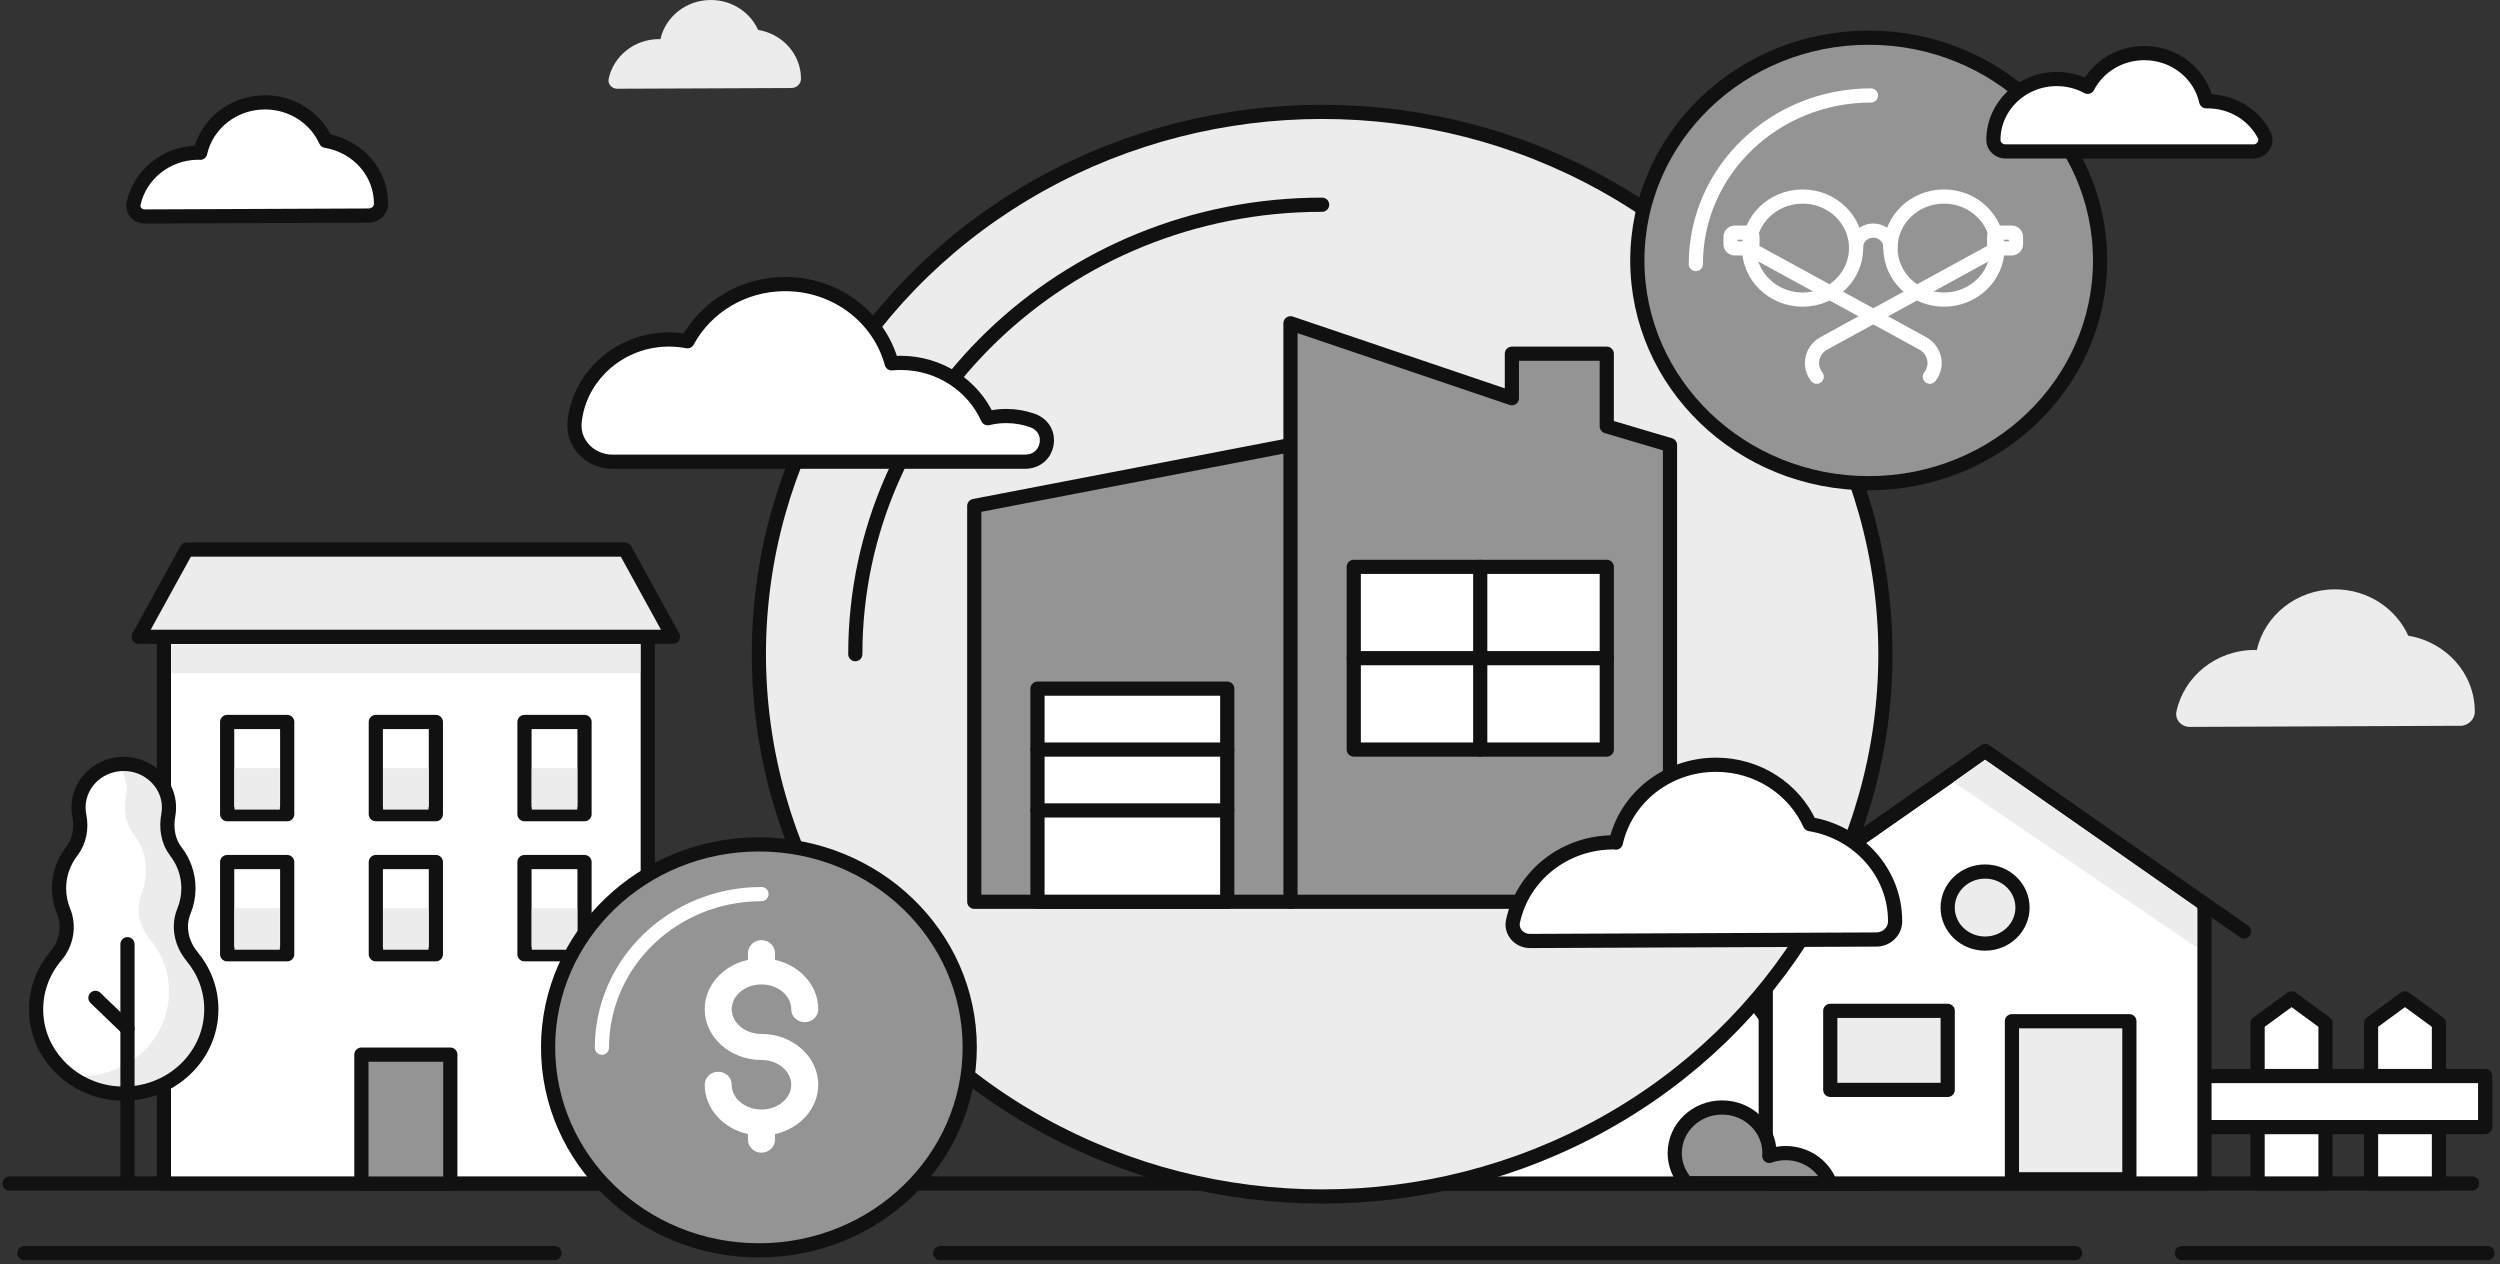 <svg width="259" height="131" viewBox="0 0 259 131" fill="none" xmlns="http://www.w3.org/2000/svg">
<rect x="0" y="0" width="259" height="131" fill="#333333" stroke="none"/>
<path d="M256.103 122.612H1H256.103Z" fill="white"/>
<path d="M256.103 122.612H1" stroke="#111111" stroke-width="1.47" stroke-linecap="round" stroke-linejoin="round"/>
<path d="M240.922 122.612H233.887V106.005L237.405 103.428L240.922 106.005V122.612Z" fill="white" stroke="#111111" stroke-width="1.47" stroke-linecap="round" stroke-linejoin="round"/>
<path d="M252.673 122.612H245.641V106.005L249.155 103.428L252.673 106.005V122.612Z" fill="white" stroke="#111111" stroke-width="1.47" stroke-linecap="round" stroke-linejoin="round"/>
<rect x="228.135" y="111.475" width="29.328" height="5.29" fill="white" stroke="#111111" stroke-width="1.47" stroke-linecap="round" stroke-linejoin="round"/>
<path d="M194.398 122.612C194.646 121.64 194.818 120.642 194.818 119.597C194.818 113.364 190.107 108.217 183.936 107.201C181.917 102.739 177.309 99.617 171.933 99.617C165.651 99.617 160.412 103.88 159.143 109.565C159.039 109.565 158.944 109.535 158.837 109.535C151.602 109.535 145.74 115.182 145.74 122.144C145.74 122.306 145.782 122.453 145.79 122.615H194.401L194.398 122.612Z" fill="white" stroke="#111111" stroke-width="1.47" stroke-linecap="round" stroke-linejoin="round"/>
<rect x="16.982" y="65.986" width="50.126" height="56.625" fill="white" stroke="#111111" stroke-width="1.47" stroke-linecap="round" stroke-linejoin="round"/>
<path d="M69.72 65.972H14.371L19.342 56.934H64.749L69.72 65.972Z" fill="#ECECEC" stroke="#111111" stroke-width="1.47" stroke-linecap="round" stroke-linejoin="round"/>
<rect x="23.533" y="74.797" width="6.221" height="9.553" fill="white" stroke="#111111" stroke-width="1.47" stroke-linecap="round" stroke-linejoin="round"/>
<rect x="38.935" y="74.797" width="6.221" height="9.553" fill="white" stroke="#111111" stroke-width="1.47" stroke-linecap="round" stroke-linejoin="round"/>
<rect x="54.336" y="74.797" width="6.221" height="9.553" fill="white" stroke="#111111" stroke-width="1.47" stroke-linecap="round" stroke-linejoin="round"/>
<rect x="17.748" y="66.76" width="48.581" height="2.978" fill="#ECECEC"/>
<rect x="24.297" y="79.57" width="4.696" height="4.304" fill="#ECECEC"/>
<rect x="39.684" y="79.57" width="4.711" height="4.304" fill="#ECECEC"/>
<rect x="55.094" y="79.57" width="4.711" height="4.304" fill="#ECECEC"/>
<rect x="23.533" y="89.309" width="6.221" height="9.553" fill="white" stroke="#111111" stroke-width="1.47" stroke-linecap="round" stroke-linejoin="round"/>
<rect x="38.935" y="89.309" width="6.221" height="9.553" fill="white" stroke="#111111" stroke-width="1.47" stroke-linecap="round" stroke-linejoin="round"/>
<rect x="54.336" y="89.309" width="6.221" height="9.553" fill="white" stroke="#111111" stroke-width="1.47" stroke-linecap="round" stroke-linejoin="round"/>
<rect x="24.297" y="94.088" width="4.696" height="4.304" fill="#ECECEC"/>
<rect x="39.684" y="94.088" width="4.711" height="4.304" fill="#ECECEC"/>
<rect x="55.094" y="94.088" width="4.711" height="4.304" fill="#ECECEC"/>
<rect x="37.44" y="109.258" width="9.211" height="13.356" fill="#949494" stroke="#111111" stroke-width="1.47" stroke-linecap="round" stroke-linejoin="round"/>
<path d="M228.385 93.726L205.675 77.818L182.932 93.726V122.611H228.385V93.726Z" fill="white" stroke="#111111" stroke-width="1.47" stroke-linecap="round" stroke-linejoin="round"/>
<path d="M232.487 96.502L205.663 77.818L178.824 96.502" stroke="#111111" stroke-width="1.47" stroke-linecap="round" stroke-linejoin="round"/>
<rect x="208.436" y="105.797" width="12.167" height="16.375" fill="#ECECEC" stroke="#111111" stroke-width="1.47" stroke-linecap="round" stroke-linejoin="round"/>
<rect x="189.615" y="104.723" width="12.167" height="8.188" fill="#ECECEC" stroke="#111111" stroke-width="1.47" stroke-linecap="round" stroke-linejoin="round"/>
<ellipse cx="205.655" cy="94.024" rx="3.877" ry="3.733" fill="#ECECEC" stroke="#111111" stroke-width="1.47" stroke-linecap="round" stroke-linejoin="round"/>
<path d="M202.383 81.02L227.593 98.161V94.023L205.648 78.701L202.383 81.02Z" fill="#ECECEC"/>
<path d="M174.726 122.574C173.965 121.742 173.502 120.652 173.502 119.46C173.502 116.849 175.701 114.736 178.408 114.736C181.115 114.736 183.314 116.853 183.314 119.46C183.314 119.559 183.306 119.655 183.298 119.754C183.826 119.566 184.392 119.46 184.989 119.46C187.111 119.46 188.916 120.759 189.596 122.574H174.722H174.726Z" fill="#949494" stroke="#111111" stroke-width="1.47" stroke-linecap="round" stroke-linejoin="round"/>
<path d="M19.905 99.097C18.796 97.768 18.406 95.979 19.056 94.396C19.358 93.663 19.523 92.864 19.523 92.029C19.523 90.593 19.037 89.271 18.211 88.204C17.389 87.132 17.194 85.759 17.435 84.448C17.515 84.014 17.531 83.554 17.469 83.086C17.209 81.043 15.473 79.397 13.351 79.169C10.525 78.867 8.132 80.992 8.132 83.653C8.132 83.948 8.162 84.235 8.216 84.511C8.476 85.796 8.239 87.147 7.428 88.2C6.606 89.271 6.117 90.593 6.117 92.029C6.117 92.864 6.281 93.663 6.583 94.396C7.222 95.946 6.897 97.735 5.799 99.023C4.285 100.798 3.482 103.161 3.815 105.702C4.335 109.644 7.665 112.799 11.764 113.245C17.248 113.838 21.893 109.722 21.893 104.564C21.893 102.495 21.148 100.595 19.898 99.097H19.905Z" fill="#ECECEC"/>
<path d="M17.511 102.745C17.511 100.676 16.766 98.776 15.515 97.278C14.406 95.949 14.017 94.16 14.667 92.576C14.969 91.844 15.133 91.045 15.133 90.209C15.133 88.774 14.647 87.452 13.822 86.384C12.999 85.313 12.804 83.94 13.045 82.629C13.126 82.195 13.141 81.735 13.08 81.267C12.98 80.498 12.674 79.783 12.216 79.18C9.914 79.467 8.132 81.355 8.132 83.653C8.132 83.947 8.162 84.234 8.216 84.51C8.472 85.795 8.239 87.146 7.428 88.199C6.606 89.271 6.117 90.592 6.117 92.028C6.117 92.864 6.281 93.663 6.583 94.395C7.222 95.945 6.897 97.734 5.799 99.023C4.285 100.797 3.482 103.161 3.815 105.701C4.117 107.995 5.371 110.016 7.176 111.396C7.245 111.404 7.31 111.418 7.378 111.426C12.862 112.018 17.508 107.903 17.508 102.745H17.511Z" fill="white"/>
<path fill-rule="evenodd" clip-rule="evenodd" d="M19.905 99.097C18.796 97.768 18.406 95.979 19.056 94.396C19.358 93.663 19.523 92.864 19.523 92.029C19.523 90.593 19.037 89.271 18.211 88.204C17.389 87.132 17.194 85.759 17.435 84.448C17.515 84.014 17.531 83.554 17.469 83.086C17.209 81.043 15.473 79.397 13.351 79.169C10.525 78.867 8.132 80.992 8.132 83.653C8.132 83.948 8.162 84.235 8.216 84.511C8.476 85.796 8.239 87.147 7.428 88.2C6.606 89.271 6.117 90.593 6.117 92.029C6.117 92.864 6.281 93.663 6.583 94.396C7.222 95.946 6.897 97.735 5.799 99.023C4.285 100.798 3.482 103.161 3.815 105.702C4.335 109.644 7.665 112.799 11.764 113.245C17.248 113.838 21.893 109.722 21.893 104.564C21.893 102.495 21.148 100.595 19.898 99.097H19.905Z" stroke="#111111" stroke-width="1.47" stroke-linecap="round" stroke-linejoin="round"/>
<path d="M13.207 97.82V122.03V97.82Z" fill="white"/>
<path d="M13.207 97.82V122.03" stroke="#111111" stroke-width="1.47" stroke-linecap="round" stroke-linejoin="round"/>
<path d="M13.206 106.578L9.887 103.379" stroke="#111111" stroke-width="1.47" stroke-linecap="round" stroke-linejoin="round"/>
<path d="M2.521 129.817H57.45H2.521Z" fill="white"/>
<path d="M2.521 129.817H57.45" stroke="#111111" stroke-width="1.47" stroke-linecap="round" stroke-linejoin="round"/>
<path d="M97.408 129.817H214.985H97.408Z" fill="white"/>
<path d="M97.408 129.817H214.985" stroke="#111111" stroke-width="1.47" stroke-linecap="round" stroke-linejoin="round"/>
<path d="M226.047 129.817H257.704H226.047Z" fill="white"/>
<path d="M226.047 129.817H257.704" stroke="#111111" stroke-width="1.47" stroke-linecap="round" stroke-linejoin="round"/>
<ellipse cx="136.974" cy="67.773" rx="58.355" ry="56.183" fill="#ECECEC" stroke="#111111" stroke-width="1.47" stroke-linecap="round" stroke-linejoin="round"/>
<path d="M88.609 67.772C88.609 42.057 110.263 21.209 136.972 21.209" stroke="#111111" stroke-width="1.47" stroke-linecap="round" stroke-linejoin="round"/>
<path d="M133.696 93.425H100.934V52.417L133.696 46.107" fill="#949494"/>
<path d="M133.696 93.425H100.934V52.417L133.696 46.107" stroke="#111111" stroke-width="1.47" stroke-linecap="round" stroke-linejoin="round"/>
<rect x="107.484" y="71.344" width="19.658" height="22.081" fill="white" stroke="#111111" stroke-width="1.47" stroke-linecap="round" stroke-linejoin="round"/>
<path d="M166.461 44.166V36.645H156.63V41.255L133.695 33.49V93.424H173.011V46.107L166.461 44.166Z" fill="#949494" stroke="#111111" stroke-width="1.47" stroke-linecap="round" stroke-linejoin="round"/>
<path d="M127.142 83.96H107.484H127.142Z" fill="white"/>
<path d="M127.142 83.96H107.484" stroke="#111111" stroke-width="1.47" stroke-linecap="round" stroke-linejoin="round"/>
<path d="M127.142 77.653H107.484H127.142Z" fill="white"/>
<path d="M127.142 77.653H107.484" stroke="#111111" stroke-width="1.47" stroke-linecap="round" stroke-linejoin="round"/>
<rect x="140.25" y="58.727" width="26.212" height="18.926" fill="white" stroke="#111111" stroke-width="1.47" stroke-linecap="round" stroke-linejoin="round"/>
<path d="M140.25 68.188H166.462H140.25Z" fill="white"/>
<path d="M140.25 68.188H166.462" stroke="#111111" stroke-width="1.47" stroke-linecap="round" stroke-linejoin="round"/>
<path d="M153.353 58.727V77.653V58.727Z" fill="white"/>
<path d="M153.353 58.727V77.653" stroke="#111111" stroke-width="1.47" stroke-linecap="round" stroke-linejoin="round"/>
<ellipse cx="193.598" cy="26.982" rx="23.971" ry="23.079" fill="#949494" stroke="#111111" stroke-width="1.47" stroke-linecap="round" stroke-linejoin="round"/>
<ellipse cx="78.623" cy="108.507" rx="21.841" ry="21.029" fill="#949494" stroke="#111111" stroke-width="1.47" stroke-linecap="round" stroke-linejoin="round"/>
<path d="M62.359 108.544C62.359 99.752 69.762 92.629 78.889 92.629" stroke="white" stroke-width="1.47" stroke-linecap="round" stroke-linejoin="round"/>
<path d="M175.688 27.357C175.688 17.712 183.809 9.889 193.831 9.889" stroke="white" stroke-width="1.47" stroke-linecap="round" stroke-linejoin="round"/>
<path d="M78.889 107.119C77.191 107.119 75.807 105.967 75.807 104.553C75.807 103.14 77.187 101.987 78.889 101.987C80.59 101.987 81.971 103.14 81.971 104.553C81.971 105.297 82.598 105.901 83.37 105.901C84.143 105.901 84.77 105.297 84.77 104.553C84.77 102.083 82.858 100.007 80.288 99.443V98.744C80.288 98 79.661 97.397 78.889 97.397C78.116 97.397 77.489 98 77.489 98.744V99.443C74.92 100.007 73.008 102.083 73.008 104.553C73.008 107.454 75.646 109.814 78.889 109.814C80.587 109.814 81.971 110.966 81.971 112.38C81.971 113.794 80.59 114.946 78.889 114.946C77.187 114.946 75.807 113.794 75.807 112.38C75.807 111.636 75.18 111.033 74.407 111.033C73.635 111.033 73.008 111.636 73.008 112.38C73.008 114.85 74.92 116.927 77.489 117.49V118.072C77.489 118.815 78.116 119.419 78.889 119.419C79.661 119.419 80.288 118.815 80.288 118.072V117.49C82.858 116.927 84.77 114.85 84.77 112.38C84.77 109.479 82.131 107.116 78.889 107.116V107.119Z" fill="white"/>
<ellipse cx="186.748" cy="25.7" rx="5.544" ry="5.338" stroke="white" stroke-width="1.47" stroke-linecap="round" stroke-linejoin="round"/>
<path d="M192.291 25.605C192.291 24.658 193.086 23.893 194.069 23.893C195.052 23.893 195.847 24.658 195.847 25.605" stroke="white" stroke-width="1.47" stroke-linecap="round" stroke-linejoin="round"/>
<path d="M199.932 39.029L199.944 39.018C200.246 38.624 200.425 38.142 200.425 37.615C200.425 36.739 199.928 35.974 199.19 35.569L181.299 25.783" stroke="white" stroke-width="1.47" stroke-linecap="round" stroke-linejoin="round"/>
<path fill-rule="evenodd" clip-rule="evenodd" d="M181.111 25.733H179.727C179.486 25.733 179.287 25.545 179.287 25.309V24.525C179.287 24.293 179.482 24.102 179.727 24.102H181.111C181.352 24.102 181.551 24.289 181.551 24.525V25.309C181.551 25.541 181.356 25.733 181.111 25.733Z" stroke="white" stroke-width="1.47" stroke-linecap="round" stroke-linejoin="round"/>
<ellipse cx="201.396" cy="25.7" rx="5.544" ry="5.338" stroke="white" stroke-width="1.47" stroke-linecap="round" stroke-linejoin="round"/>
<path d="M188.212 39.029L188.201 39.018C187.898 38.624 187.719 38.142 187.719 37.615C187.719 36.739 188.216 35.974 188.954 35.569L206.845 25.783" stroke="white" stroke-width="1.47" stroke-linecap="round" stroke-linejoin="round"/>
<path fill-rule="evenodd" clip-rule="evenodd" d="M208.416 25.733H207.032C206.791 25.733 206.592 25.545 206.592 25.309V24.525C206.592 24.293 206.787 24.102 207.032 24.102H208.416C208.657 24.102 208.855 24.289 208.855 24.525V25.309C208.855 25.541 208.66 25.733 208.416 25.733Z" stroke="white" stroke-width="1.47" stroke-linecap="round" stroke-linejoin="round"/>
<path d="M106.18 47.833C108.754 47.833 109.354 44.398 106.933 43.552C106.096 43.261 105.194 43.099 104.249 43.099C103.588 43.099 102.945 43.18 102.33 43.327C100.827 39.959 97.347 37.595 93.298 37.595C92.988 37.595 92.678 37.61 92.376 37.639C91.103 32.916 86.645 29.43 81.341 29.43C76.936 29.43 73.12 31.834 71.219 35.353C70.114 35.143 68.941 35.106 67.736 35.294C63.381 35.972 59.966 39.458 59.534 43.684C59.534 43.718 59.526 43.751 59.526 43.784C59.328 45.971 61.171 47.833 63.45 47.833H106.18Z" fill="white" stroke="#111111" stroke-width="1.47" stroke-linecap="round" stroke-linejoin="round"/>
<path d="M38.213 22.329C38.913 22.329 39.475 21.78 39.475 21.107V21.096C39.475 17.823 37.001 15.121 33.758 14.587C32.699 12.245 30.279 10.604 27.457 10.604C24.157 10.604 21.407 12.842 20.738 15.828C20.685 15.828 20.631 15.813 20.578 15.813C17.247 15.813 14.471 18.092 13.836 21.118C13.695 21.799 14.257 22.432 14.98 22.428C19.377 22.41 33.839 22.351 38.209 22.333L38.213 22.329Z" fill="white" stroke="#111111" stroke-width="1.47" stroke-linecap="round" stroke-linejoin="round"/>
<path d="M194.383 97.334C195.461 97.33 196.333 96.487 196.333 95.449V95.431C196.333 90.376 192.513 86.205 187.508 85.38C185.871 81.761 182.135 79.228 177.776 79.228C172.683 79.228 168.435 82.685 167.402 87.295C167.318 87.295 167.238 87.269 167.154 87.269C162.011 87.269 157.721 90.788 156.742 95.46C156.52 96.513 157.392 97.489 158.508 97.485C165.303 97.456 187.634 97.363 194.379 97.334H194.383Z" fill="white" stroke="#111111" stroke-width="1.47" stroke-linecap="round" stroke-linejoin="round"/>
<path d="M81.999 9.115C82.542 9.115 82.978 8.688 82.982 8.165V8.154C82.982 5.611 81.059 3.512 78.539 3.096C77.717 1.274 75.835 0 73.641 0C71.075 0 68.937 1.741 68.421 4.061C68.379 4.061 68.341 4.05 68.295 4.05C65.706 4.05 63.55 5.82 63.056 8.173C62.945 8.703 63.385 9.193 63.947 9.193C67.366 9.178 78.608 9.13 82.003 9.119L81.999 9.115Z" fill="#ECECEC"/>
<path d="M254.867 75.197C255.709 75.197 256.389 74.534 256.389 73.725V73.71C256.389 69.763 253.407 66.505 249.499 65.861C248.222 63.037 245.304 61.057 241.901 61.057C237.924 61.057 234.609 63.755 233.802 67.352C233.737 67.352 233.676 67.334 233.607 67.334C229.592 67.334 226.243 70.08 225.478 73.728C225.306 74.549 225.986 75.311 226.858 75.308C232.162 75.285 249.598 75.212 254.867 75.19V75.197Z" fill="#ECECEC"/>
<path d="M233.431 15.698C234.36 15.698 234.98 14.755 234.563 13.96C233.481 11.902 231.267 10.492 228.709 10.492C228.659 10.492 228.613 10.492 228.563 10.492C227.933 7.639 225.302 5.5 222.151 5.5C219.581 5.5 217.36 6.921 216.282 8.994C215.333 8.478 214.24 8.187 213.073 8.187C209.452 8.187 206.516 11.015 206.516 14.501V14.512C206.516 15.168 207.089 15.69 207.77 15.69H233.435L233.431 15.698Z" fill="white" stroke="#111111" stroke-width="1.47" stroke-linecap="round" stroke-linejoin="round"/>
</svg>
